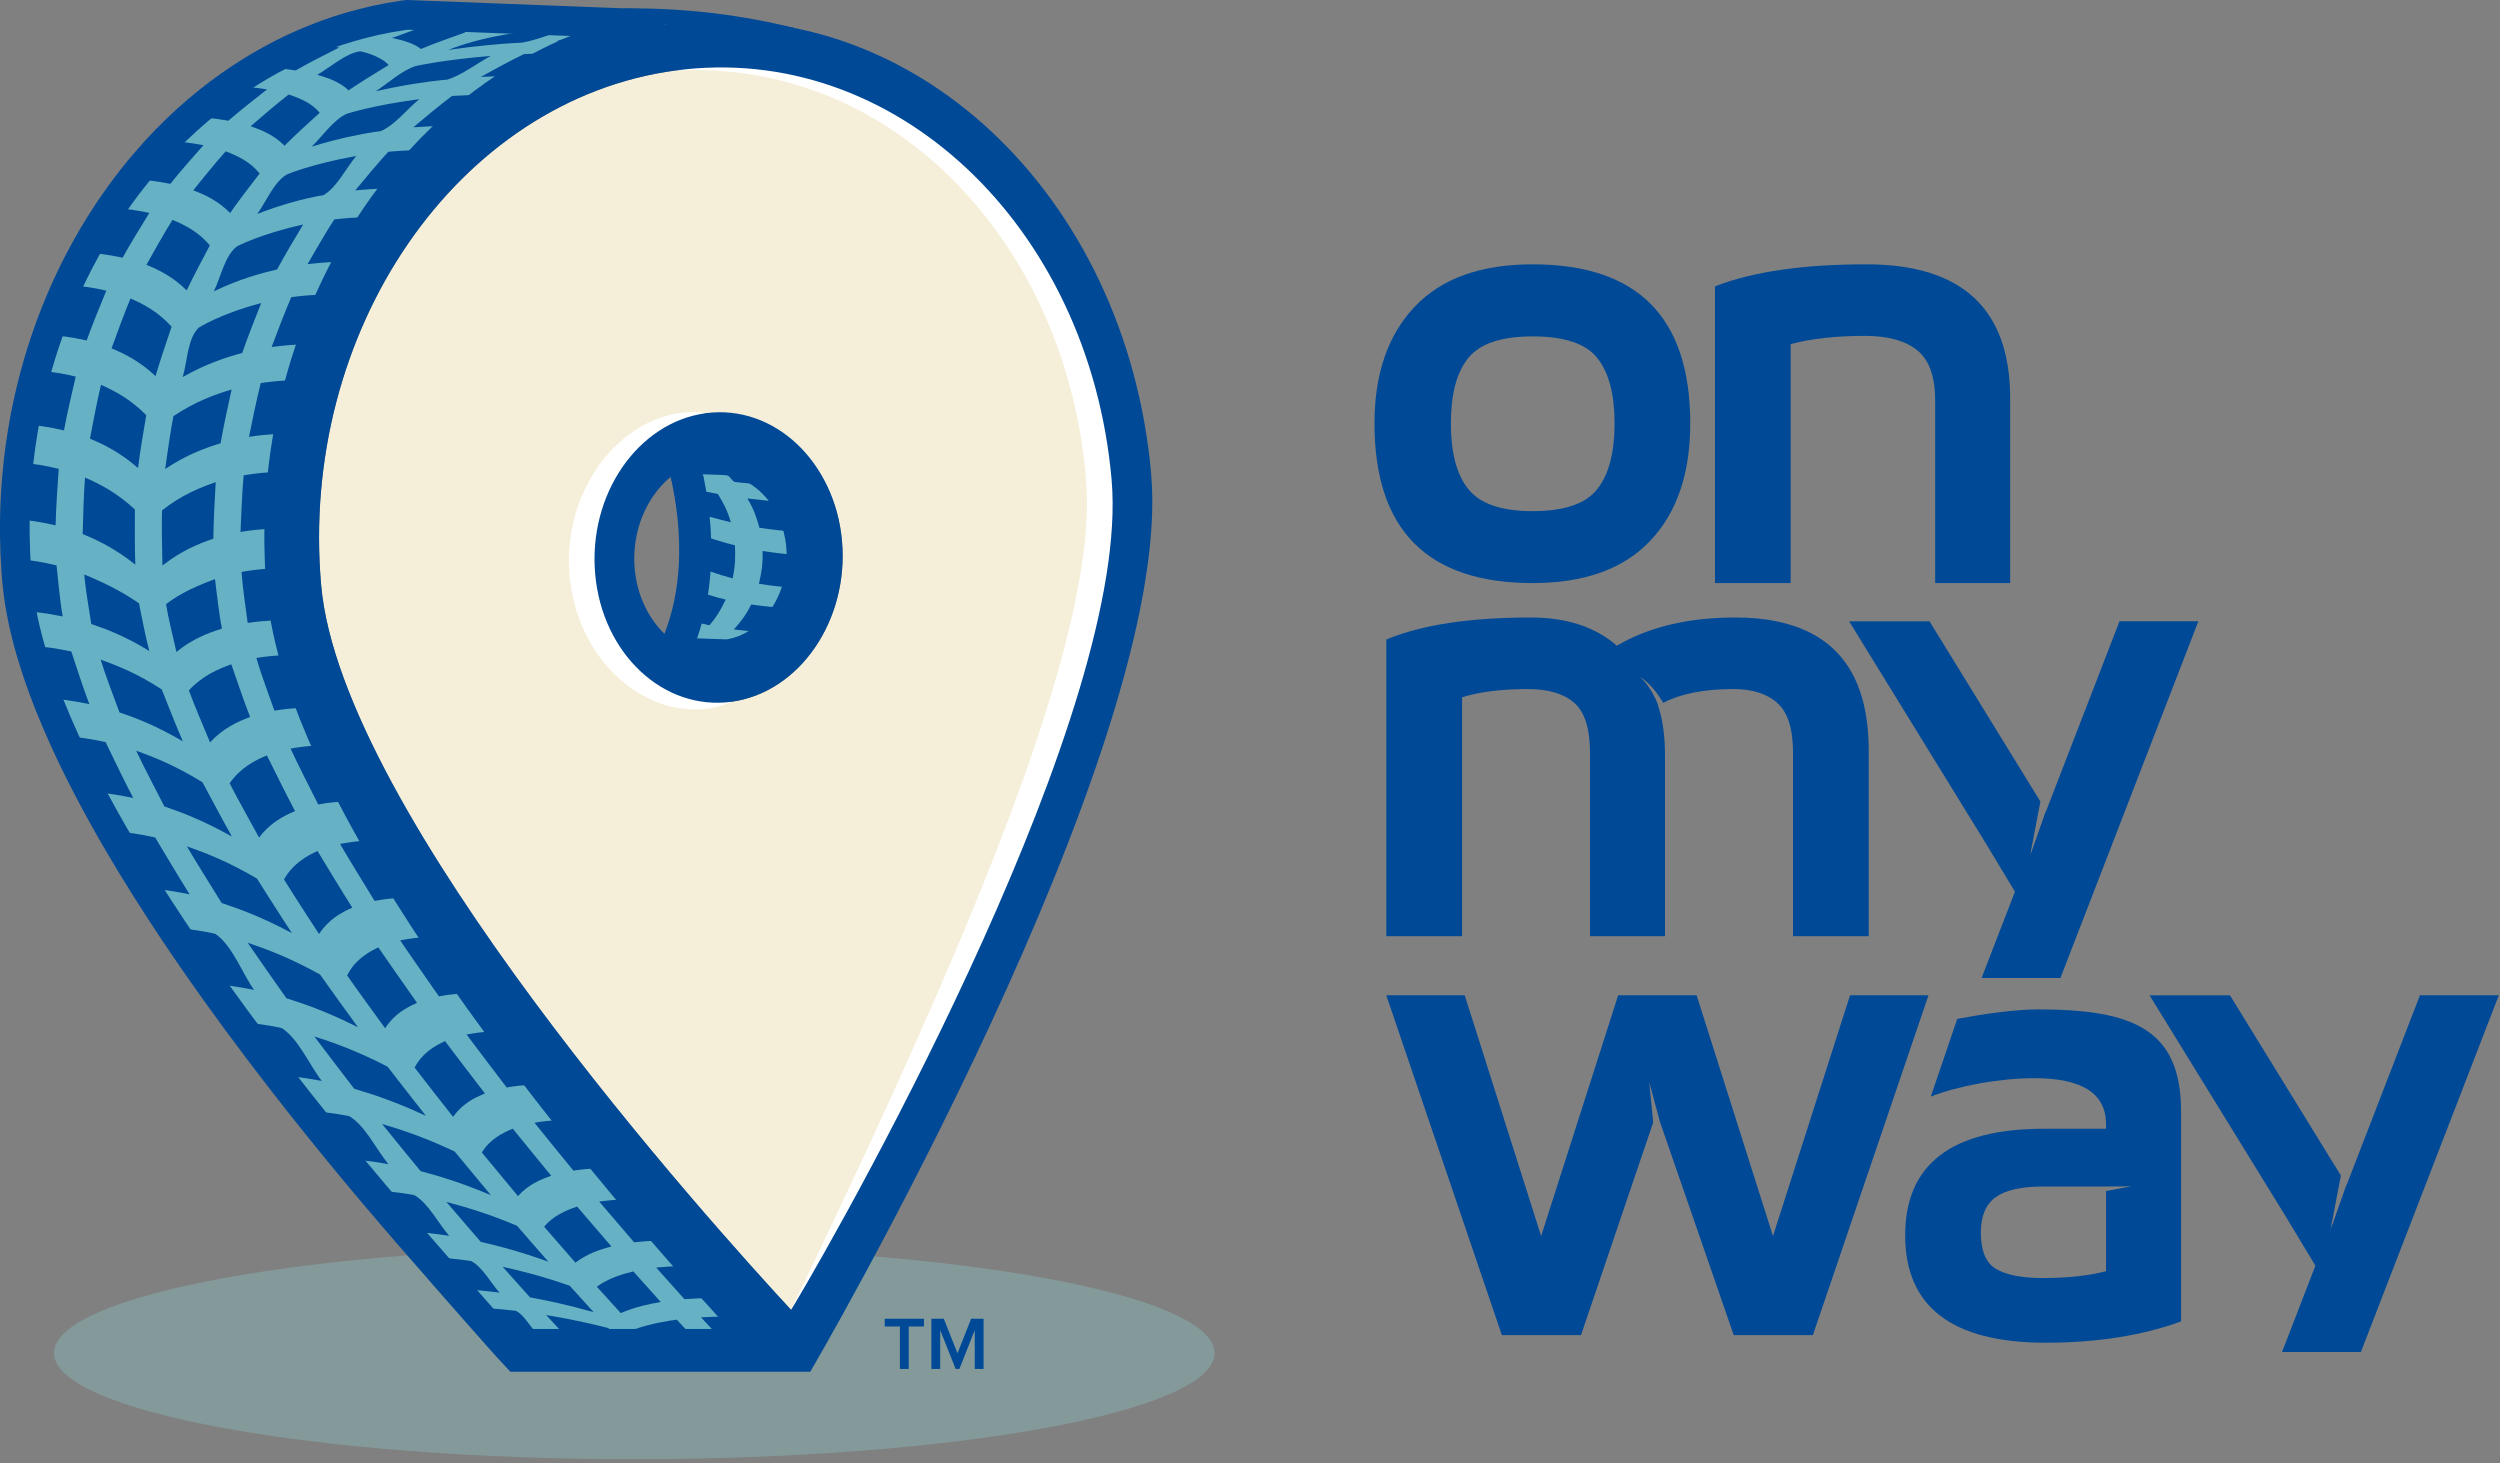 <svg width="487" height="285" viewBox="0 0 487 285" fill="none" xmlns="http://www.w3.org/2000/svg">
<rect x="0" y="0" width="487" height="285" fill="#808080" stroke="none"/>
<g clip-path="url(#clip0_39_93)">
<path d="M121.45 1.65C126.57 1.57 132.42 1.79 138.81 2.55C144.85 3.27 150.28 4.34 155.03 5.52L135.6 11.53" fill="#004996"/>
<g style="mix-blend-mode:multiply" opacity="0.29">
<path d="M123.56 284.25C185.985 284.25 236.59 274.996 236.59 263.58C236.59 252.164 185.985 242.91 123.56 242.91C61.135 242.91 10.53 252.164 10.53 263.58C10.53 274.996 61.135 284.25 123.56 284.25Z" fill="#8CD9DA"/>
</g>
<path d="M156.33 106.74C156.33 106.63 156.31 106.52 156.3 106.41C156.27 106.1 156.24 105.79 156.2 105.49C156.15 105.1 156.09 104.72 156.02 104.34C155.95 103.98 155.88 103.62 155.79 103.27C155.71 102.93 155.62 102.6 155.53 102.27C155.44 101.94 155.33 101.62 155.22 101.3C155.11 100.98 155 100.67 154.87 100.36C154.75 100.05 154.62 99.74 154.48 99.44C154.34 99.13 154.19 98.83 154.04 98.53C153.88 98.22 153.71 97.92 153.54 97.63C153.36 97.32 153.17 97.02 152.98 96.73C152.77 96.41 152.55 96.1 152.32 95.79C152.07 95.46 151.81 95.13 151.53 94.82C151.22 94.46 150.89 94.12 150.56 93.79C150.14 93.38 149.7 93 149.25 92.64C146.77 90.67 143.81 89.5 140.66 89.39L132.9 89.12C134.96 96.46 138.13 112.76 131.18 127.32L141.66 127.69C141.72 127.69 141.77 127.67 141.83 127.67C142.18 127.62 142.52 127.56 142.86 127.48C143.18 127.41 143.49 127.33 143.8 127.24C144.1 127.15 144.4 127.05 144.69 126.95C144.98 126.85 145.26 126.73 145.54 126.61C145.82 126.49 146.09 126.36 146.36 126.22C146.63 126.08 146.9 125.94 147.16 125.78C147.42 125.62 147.69 125.46 147.94 125.29C148.21 125.11 148.47 124.93 148.72 124.74C148.99 124.54 149.25 124.33 149.5 124.11C149.77 123.88 150.03 123.64 150.29 123.39C150.57 123.12 150.84 122.85 151.1 122.56C151.39 122.24 151.67 121.91 151.95 121.56C152.28 121.15 152.59 120.72 152.88 120.27C153.28 119.67 153.65 119.03 153.99 118.38C154.99 116.45 155.7 114.31 156.08 112.05C156.2 111.31 156.29 110.55 156.34 109.79C156.37 109.24 156.39 108.69 156.38 108.14C156.38 107.68 156.36 107.21 156.32 106.75L156.33 106.74Z" fill="#66B2C4" stroke="#004996" stroke-width="6.26" stroke-miterlimit="10"/>
<path d="M132.02 123.87C131.82 124.78 131.58 125.69 131.29 126.58C132.12 126.28 133.39 125.7 135.2 124.51C134.16 124.33 133.1 124.12 132.02 123.86V123.87Z" fill="#004996"/>
<path d="M141.36 116.8C138.89 116.19 136.19 115.42 133.19 113.97C133.07 116.08 132.92 118.15 132.66 120.19C134.56 120.94 136.47 121.42 138.18 121.81C139.77 119.97 140.44 118.69 141.36 116.81V116.8Z" fill="#004996"/>
<path d="M143.05 89.73H143.34C142.47 89.54 141.57 89.42 140.66 89.39L132.87 89.12C133.53 89.16 134.39 89.33 135.05 89.37C135.07 89.37 138.71 89.56 143.05 89.74V89.73Z" fill="#004996"/>
<path d="M143.17 106.23C140.69 105.6 137.68 104.73 133.86 103.16C133.82 105.14 133.62 107.13 133.48 109.13C136.92 110.97 140.07 111.96 142.72 112.67C143.27 110.05 143.26 108.49 143.17 106.24V106.23Z" fill="#004996"/>
<path d="M130.81 92.07C133.56 92.56 135.52 92.87 137.21 93.12C135.47 91.51 134.32 90.89 132.62 90.07C131.54 89.97 130.47 89.87 129.39 89.76C129.87 90.52 130.35 91.29 130.81 92.06V92.07Z" fill="#004996"/>
<path d="M139.82 96.22C137.71 95.84 135.32 95.37 132.18 94.64C132.55 95.43 132.89 96.24 133.14 97.07C133.35 97.78 133.49 98.49 133.61 99.2C137.13 100.43 139.99 101.17 142.37 101.73C141.63 99.24 140.91 97.99 139.83 96.22H139.82Z" fill="#004996"/>
<path d="M138.65 90.58C140.79 91.66 142.15 92.94 142.16 92.96C142.45 93.24 142.74 93.77 143.13 93.89C143.13 93.89 146.34 94.28 151 94.54L151.3 94.56C150.01 93.13 148.51 91.96 146.89 91.09C146.8 91.06 146.66 91.08 146.56 91.08C143.26 90.93 140.18 90.71 139.18 90.63L138.65 90.59V90.58Z" fill="#004996"/>
<path d="M145.59 97.1C146.89 99.29 147.34 100.71 147.93 102.8C150.59 103.21 152.81 103.45 155.57 103.63L155.88 103.65C155.42 101.54 154.66 99.58 153.67 97.83C150.4 97.65 148.01 97.39 146.1 97.16L145.59 97.1Z" fill="#004996"/>
<path d="M139.89 125.14C137.84 126.43 136.55 126.8 134.66 127.26C136.51 127.38 138.41 127.48 141.66 127.62H142C143.9 127.33 145.69 126.66 147.31 125.69C144.04 125.53 141.95 125.35 140.33 125.19L139.89 125.15V125.14Z" fill="#004996"/>
<path d="M149.04 107.41L148.55 107.33C148.62 110.06 148.33 111.56 147.84 113.72C150.32 114.12 152.45 114.35 155.2 114.53L155.52 114.55C156.1 112.54 156.41 110.39 156.39 108.19C153.14 107.99 150.85 107.68 149.04 107.4V107.41Z" fill="#004996"/>
<path d="M146.34 117.75C145.19 120.02 144.3 121.1 142.96 122.61C145.28 122.91 147.35 123.09 150.1 123.25L150.43 123.27C151.81 121.91 153 120.3 153.94 118.51C150.74 118.32 148.54 118.06 146.81 117.82L146.35 117.75H146.34Z" fill="#004996"/>
<path d="M216.53 93.44C220.45 137.86 166.7 234.15 154.11 255.17C138.14 237.97 66.47 158.46 62.56 114.04C58.18 64.41 89.15 19.4 131.61 13.72C174.06 8.04 212.15 43.8 216.53 93.43V93.44ZM142.46 136.7C155.71 134.93 165.39 120.87 164.02 105.37C162.65 89.87 150.87 80.48 137.5 80.48C124.13 80.48 114.57 96.43 115.94 111.94C117.31 127.44 125.87 136.7 142.46 136.7Z" fill="#F5EFDA"/>
<path d="M3.2 111.54C3.02 109.12 2.92 106.71 2.89 104.32C2.86 101.44 2.93 98.58 3.11 95.75C3.36 91.78 3.8 87.87 4.44 84.02C6.39 72.3 10.1 61.2 15.27 51.18C17.03 47.77 18.96 44.49 21.04 41.35C22.57 39.05 24.18 36.82 25.87 34.68C27.28 32.89 28.75 31.17 30.26 29.5C31.61 28.01 33.01 26.58 34.45 25.19C35.78 23.91 37.15 22.67 38.55 21.48C39.88 20.35 41.23 19.26 42.62 18.22C43.95 17.22 45.3 16.26 46.67 15.35C48 14.46 49.35 13.62 50.73 12.81C52.09 12.01 53.48 11.26 54.88 10.54C56.27 9.83 57.69 9.16 59.12 8.54C60.57 7.91 62.05 7.32 63.54 6.77C65.07 6.21 66.61 5.71 68.18 5.25C69.79 4.78 71.43 4.36 73.08 3.99C74.84 3.6 76.63 3.27 78.43 3.01C78.72 2.97 79.01 2.93 79.3 2.89L129.19 4.82C128.9 4.86 130.22 4.79 129.93 4.82C128.13 5.08 126.34 5.41 124.58 5.8C122.93 6.17 121.3 6.58 119.68 7.06C118.12 7.52 116.57 8.03 115.04 8.58C113.55 9.12 112.08 9.71 110.62 10.35C109.19 10.97 107.77 11.64 106.38 12.35C104.98 13.06 103.59 13.82 102.23 14.62C100.86 15.42 99.5 16.27 98.17 17.16C96.79 18.08 95.44 19.03 94.12 20.03C92.74 21.07 91.38 22.16 90.05 23.29C88.65 24.48 87.29 25.72 85.95 27C84.51 28.38 83.12 29.82 81.76 31.31C80.24 32.98 78.78 34.7 77.37 36.49C75.68 38.63 74.06 40.86 72.54 43.16C70.45 46.3 68.53 49.58 66.77 52.99C61.6 63.01 57.88 74.1 55.94 85.82C55.3 89.67 54.85 93.58 54.61 97.55C54.43 100.38 54.36 103.24 54.39 106.12C54.42 108.51 54.52 110.92 54.7 113.34C54.74 113.91 54.79 114.48 54.84 115.06C54.91 115.88 55 116.71 55.12 117.55C55.27 118.66 55.45 119.78 55.66 120.91C55.88 122.11 56.14 123.33 56.44 124.57C56.77 125.97 57.15 127.39 57.57 128.83C58.02 130.37 58.52 131.93 59.06 133.51C59.71 135.4 60.42 137.31 61.19 139.24C62.11 141.55 63.12 143.89 64.2 146.25C65.52 149.14 66.95 152.06 68.48 155C70.46 158.82 72.61 162.68 74.88 166.55C78.03 171.91 81.42 177.29 84.97 182.62C90.39 190.77 96.17 198.8 101.96 206.46C112.41 220.28 122.92 232.87 131.51 242.74C142.09 254.9 150.08 263.24 151.13 264.33H100.64C99.59 263.25 90.59 253.09 80.01 240.92C71.42 231.05 60.92 218.46 50.46 204.64C44.67 196.98 38.89 188.95 33.47 180.8C29.93 175.47 26.53 170.09 23.38 164.73C21.11 160.86 18.96 157 16.98 153.18C15.45 150.24 14.02 147.32 12.7 144.43C11.62 142.07 10.62 139.73 9.69 137.42C8.92 135.49 8.21 133.58 7.56 131.69C7.02 130.11 6.52 128.55 6.07 127.01C5.65 125.57 5.27 124.15 4.94 122.75C4.65 121.52 4.39 120.3 4.16 119.09C3.95 117.96 3.77 116.84 3.62 115.73C3.51 114.89 3.42 114.06 3.34 113.24C3.29 112.67 3.24 112.1 3.2 111.52V111.54Z" fill="#66B2C4" stroke="#004996" stroke-width="5.78" stroke-miterlimit="10"/>
<path d="M144.56 258.88H98.36V263.24H144.56V258.88Z" fill="#004996"/>
<path d="M298.57 51.49C288.47 51.49 280.8 54.24 275.58 59.75C270.36 65.26 267.75 72.84 267.75 82.48C267.75 103.21 278.02 113.58 298.57 113.58C308.65 113.58 316.29 110.84 321.49 105.32C326.68 99.84 329.26 92.2 329.26 82.48C329.26 61.81 319.01 51.49 298.57 51.49ZM311.15 95.27C308.94 98.13 304.72 99.57 298.57 99.57C292.42 99.57 288.3 98.13 286.02 95.27C283.75 92.45 282.63 88.16 282.63 82.48C282.63 76.8 283.75 72.54 286.02 69.74C288.3 66.92 292.48 65.53 298.57 65.53C304.66 65.53 308.94 66.92 311.15 69.74C313.4 72.54 314.52 76.81 314.52 82.48C314.52 88.15 313.4 92.45 311.15 95.27Z" fill="#004996"/>
<path d="M363.56 51.49C351.24 51.49 341.41 52.92 334.08 55.78V113.58H348.82V67.03C352.85 65.96 357.66 65.43 363.3 65.43C367.76 65.43 371.16 66.36 373.48 68.24C375.81 70.12 376.97 73.38 376.97 78.02V113.58H391.58V77.62C391.58 60.2 382.24 51.49 363.56 51.49Z" fill="#004996"/>
<path d="M360.39 193.88L345.38 240.79L330.5 193.88H315.22L300.21 240.79L285.33 193.88H270.05L292.56 260.08H307.98L322.04 218.65L321.27 210.77L323.31 218.37V218.39L337.73 260.08H353.15L375.67 193.88H360.39Z" fill="#004996"/>
<path d="M397 196.63C392.45 196.63 385.98 197.58 381.27 198.48L376.12 213.61C381.39 211.56 389.35 210.03 396.32 210.03C405.62 210.03 410.26 213.02 410.26 219.01V219.88H398.2C380.15 219.88 371.13 226.8 371.13 240.66C371.13 254.52 380.24 261.56 398.47 261.56C408.47 261.56 417.28 260.18 424.87 257.41V216.52C424.87 200.54 415.58 196.63 397 196.63ZM410.26 232.02V247.62C406.96 248.51 402.85 248.96 397.93 248.96C393.91 248.96 390.9 248.38 388.89 247.22C386.87 246.06 385.87 243.69 385.87 240.12C385.87 236.9 386.83 234.6 388.75 233.22C390.67 231.83 393.78 231.13 398.07 231.13H410.26L415.18 231.09L410.26 232.02Z" fill="#004996"/>
<path d="M346.01 121.03C343.6 120.52 340.93 120.29 338 120.29C328.91 120.29 321.22 122.12 314.96 125.78C310.75 122.12 305.18 120.29 298.2 120.29C286.32 120.29 276.95 121.7 270.05 124.58V182.37H284.81V135.83C288.29 134.75 292.58 134.23 297.66 134.23C301.59 134.23 304.6 135.11 306.65 136.9C308.7 138.7 309.73 141.9 309.73 146.56V182.37H324.34V147.09C324.34 143.33 323.89 140.13 322.99 137.44C323.01 137.43 323.02 137.42 323.04 137.41C322.88 136.99 322.7 136.57 322.51 136.16C321.75 134.55 320.73 133.02 319.4 131.77C320.91 132.8 322.2 134.18 323.25 135.73C323.51 136.11 323.76 136.51 323.99 136.91C327.46 135.11 332.01 134.23 337.62 134.23C341.36 134.23 344.24 135.13 346.25 136.97C348.28 138.8 349.28 142.01 349.28 146.56V182.37H364.02V146.15C364.02 131.82 358.01 123.43 346.01 121.03Z" fill="#004996"/>
<path d="M428.24 121.02L401.37 190.52H386.01L387.36 187.03L392.51 173.7L394.63 168.22L395.68 165.51L395.39 167.02L398.37 158.54L398.59 157.97L412.88 121.02H428.24Z" fill="#004996"/>
<path d="M401.64 162.92L393.83 175.89L392.51 173.7L387.36 165.15V165.14L360.21 121.03H375.87L394.64 151.54V151.55L395.66 153.2L397.47 156.14L395.68 165.51L395.39 167.02L398.37 158.54L398.58 157.95L398.59 157.97L401.64 162.92Z" fill="#004996"/>
<path d="M486.77 193.88L459.9 263.37H444.54L445.89 259.89L451.04 246.55L453.16 241.07L454.21 238.35L453.92 239.87L456.9 231.41L457.13 230.81L471.41 193.88H486.77Z" fill="#004996"/>
<path d="M460.18 235.77L452.36 248.74L451.04 246.55L445.89 238.01V237.99L418.74 193.89H434.4L453.17 224.39V224.41L454.2 226.06L456.01 228.99L454.21 238.35L453.92 239.87L456.9 231.41L457.11 230.79L457.13 230.81L460.18 235.77Z" fill="#004996"/>
<path d="M175.3 266.67V258.4H172.34V256.89H179.98V258.4H177.02V266.67H175.3Z" fill="#004996"/>
<path d="M189.88 266.67V259.12L186.89 266.67H186.16L183.15 259.12V266.67H181.43V256.89H183.85L186.52 263.61L189.18 256.89H191.6V266.67H189.88Z" fill="#004996"/>
<path d="M131.61 13.73C134.73 13.08 137.91 12.6 141.13 12.42L143.55 12.3L145.97 12.32C147.59 12.29 149.2 12.48 150.83 12.57C157.32 13.16 163.71 14.87 169.83 17.3C182.04 22.33 192.79 30.82 201.05 41.24C209.38 51.63 215.21 63.94 218.54 76.82C218.99 78.43 219.35 80.05 219.67 81.68C220.04 83.3 220.29 84.95 220.56 86.59C221.08 89.89 221.47 93.13 221.6 96.66C221.81 103.56 220.94 110.2 219.75 116.67C218.5 123.14 216.85 129.46 214.98 135.67C213.03 141.86 210.92 147.97 208.62 153.98C203.96 165.99 198.72 177.72 193.02 189.18C187.33 200.65 181.24 211.9 174.77 222.92C168.23 233.9 161.54 244.78 154.09 255.16C165.18 232.19 175.96 209.18 185.87 185.9C188.36 180.08 190.73 174.23 193.07 168.37C195.37 162.5 197.61 156.61 199.71 150.69C203.85 138.85 207.63 126.87 209.92 114.8C211.08 108.79 211.85 102.73 211.73 96.9C211.68 94.07 211.39 90.98 210.97 87.98C210.75 86.48 210.56 84.97 210.25 83.49C209.97 82 209.71 80.5 209.34 79.03C206.64 67.22 201.81 55.84 194.77 45.92C187.8 35.97 178.61 27.5 167.75 21.7C162.32 18.81 156.48 16.63 150.39 15.27C148.86 14.98 147.33 14.6 145.78 14.42L143.45 14.09L141.1 13.89C139.53 13.7 137.95 13.7 136.36 13.64C135.57 13.59 134.78 13.64 133.98 13.66L131.59 13.7L131.61 13.73Z" fill="white"/>
<path d="M137.5 80.49C130.97 83.53 126.79 88.36 124.15 93.73C121.54 99.12 120.44 105.05 120.9 110.88C121.34 116.69 123.17 122.37 126.67 127.08C130.16 131.79 135.33 135.5 142.46 136.71C139.19 138.26 135.25 138.58 131.45 137.8C127.64 137.02 124.02 135.12 121 132.53C117.97 129.94 115.57 126.64 113.88 123.04C113.66 122.59 113.45 122.14 113.25 121.68L112.75 120.28L112.26 118.87C112.1 118.4 112 117.91 111.87 117.43C111.64 116.46 111.39 115.5 111.28 114.52C111.16 113.54 110.95 112.56 110.92 111.58C110.3 103.7 112.7 95.58 117.59 89.44C120.04 86.39 123.12 83.83 126.6 82.2C130.07 80.58 133.93 79.86 137.49 80.49H137.5Z" fill="white"/>
<path d="M137.96 263.58L136.99 262.56C134.15 262.65 133.16 262.71 127.67 263.01L127.87 263.22L137.96 263.58ZM122.59 263.04C122.39 262.83 122.26 262.69 111.52 261.66L112.49 262.68L122.58 263.04H122.59ZM150.78 264.03C150.57 263.81 150.08 263.3 149.35 262.53C145.81 262.43 142.93 262.45 141.98 262.46C142.35 262.85 142.85 263.37 143.22 263.77L150.78 264.03ZM107.19 262.5C106.82 262.11 106.48 261.3 105.95 261.19C105.95 261.19 102.75 260.93 98.33 260.73L97.83 260.71C98.43 261.34 98.87 261.8 99.15 262.1L99.27 262.22H99.58L107.19 262.5ZM126.47 261.78C130.25 261.22 132.96 260.98 135.31 260.81C134.27 259.69 132.88 258.2 131.84 257.07C130.39 257.27 127.01 257.75 123.77 258.89C124.58 259.76 125.66 260.91 126.47 261.77V261.78ZM121.19 261.58C120.38 260.72 119.3 259.56 118.49 258.7C112.77 257.23 108.29 256.49 106.39 256.17C107.43 257.29 108.82 258.79 109.86 259.91C113.13 260.32 116.31 260.76 121.2 261.59L121.19 261.58ZM140.67 260.56C143.77 260.48 146.29 260.54 147.37 260.56H147.51C146.46 259.44 145.2 258.07 143.74 256.48C140.19 256.41 137.46 256.57 136.56 256.62C137.65 257.81 139.12 259.39 140.22 260.57C140.36 260.57 140.54 260.57 140.67 260.56ZM100.53 255.35C100.53 255.35 97.29 254.94 92.73 254.69L92.23 254.66C93.43 255.97 94.5 257.13 95.43 258.13C95.61 258.32 95.77 258.72 96.02 258.75C98.56 259.1 101.14 259.04 103.69 259.26L104.19 259.31C103.09 258.13 101.97 256.09 100.53 255.36V255.35ZM115.64 255.61C114.23 254.07 112.37 252.01 110.98 250.46C105.51 248.54 101.12 247.48 97.91 246.77C99.5 248.56 101.65 250.94 103.25 252.73C106.39 253.31 110.32 254.1 115.64 255.61ZM120.92 255.79C123.75 254.58 126.45 254.02 128.71 253.63C127.1 251.85 124.97 249.46 123.37 247.67C121.24 248.19 118.5 249 116.26 250.65C117.65 252.2 119.52 254.25 120.92 255.79ZM133.77 253.05C136.73 252.84 139.25 252.87 140.32 252.88H140.46C138.76 250.99 136.88 248.9 134.87 246.62C131.24 246.57 128.68 246.85 127.83 246.93C129.47 248.78 131.68 251.24 133.33 253.08C133.46 253.08 133.63 253.06 133.76 253.05H133.77ZM91.8 245.66C91.8 245.66 88.5 245.11 83.86 244.82L83.36 244.79C85.01 246.67 86.58 248.42 88.03 250.03C88.31 250.34 88.56 250.97 88.97 251.05C89.12 251.08 89.33 251.07 89.49 251.08C92.85 251.26 95.82 251.62 96.79 251.74L97.31 251.81C95.65 249.97 93.99 246.83 91.81 245.66H91.8ZM112.1 245.97C114.39 244.21 116.93 243.39 119.1 242.81C117.08 240.49 114.42 237.37 112.42 235.04C110.37 235.73 107.79 236.8 105.99 238.96C107.81 241.07 110.27 243.87 112.1 245.97ZM106.82 245.78C104.97 243.69 102.54 240.87 100.71 238.77C94.92 236.33 90.32 235.02 86.96 234.14C88.95 236.48 91.64 239.58 93.64 241.91C96.98 242.68 101.15 243.74 106.82 245.78ZM123.95 241.96C126.81 241.64 129.32 241.65 130.4 241.65H130.54C128.36 239.13 126.05 236.44 123.67 233.61C120.04 233.59 117.55 233.95 116.73 234.07C118.76 236.46 121.49 239.63 123.53 242.01C123.66 242 123.82 241.98 123.95 241.96ZM80.7 232.8C80.7 232.8 77.39 232.15 72.65 231.82L72.15 231.79C74.11 234.12 76.02 236.36 77.85 238.48C78.2 238.89 78.68 239.43 79.03 239.83C81.8 239.99 84.1 240.24 86.96 240.66L87.5 240.74C85.44 238.37 83.42 234.35 80.7 232.8ZM100.91 233C102.84 230.81 105.27 229.77 107.38 229.04C105.11 226.3 102.13 222.62 99.89 219.86C97.9 220.68 95.41 221.95 93.86 224.51C95.96 227.07 98.8 230.46 100.91 233.01V233ZM95.63 232.82C93.5 230.29 90.69 226.87 88.58 224.32C82.63 221.5 78.09 220.03 74.44 218.96C76.67 221.73 79.68 225.39 81.93 228.14C85.4 229.06 89.74 230.34 95.64 232.82H95.63ZM112.11 227.98C114.91 227.57 117.42 227.56 118.49 227.56H118.63C116.14 224.54 113.59 221.39 111.01 218.14C107.4 218.14 104.93 218.56 104.12 218.71C106.37 221.53 109.42 225.25 111.7 228.04C111.82 228.02 111.99 228 112.11 227.98ZM68.09 217.44C68.09 217.44 64.71 216.7 60 216.35L59.49 216.32C61.62 218.99 63.72 221.6 65.78 224.12C66.18 224.61 66.72 225.25 67.12 225.74C69.91 225.92 72.23 226.19 75.12 226.68L75.66 226.78C73.36 224 71.17 219.3 68.08 217.45L68.09 217.44ZM88.26 217.57C90.02 215.05 92.39 213.85 94.47 213.01C92.11 209.97 89.02 205.88 86.69 202.81C84.7 203.72 82.23 205.13 80.77 207.97C82.99 210.87 86.01 214.69 88.26 217.57ZM82.98 217.38C80.71 214.52 77.74 210.66 75.49 207.78C69.48 204.68 64.91 203.07 61.23 201.9C63.53 204.98 66.67 209.04 69.01 212.1C72.54 213.13 76.95 214.57 82.98 217.37V217.38ZM99.12 211.77C101.95 211.3 104.42 211.28 105.47 211.27H105.61C103 207.89 100.37 204.42 97.76 200.88C94.19 200.88 91.7 201.37 90.89 201.53C93.21 204.65 96.36 208.75 98.71 211.85C98.83 211.83 99 211.8 99.12 211.78V211.77ZM54.86 200.26C54.86 200.26 51.45 199.46 46.75 199.09L46.24 199.05C48.38 201.96 50.54 204.83 52.7 207.63C53.12 208.17 53.68 208.89 54.1 209.44C56.85 209.63 59.17 209.92 62.13 210.47L62.68 210.57C60.3 207.5 58.14 202.33 54.86 200.25V200.26ZM75.02 200.31C76.77 197.57 79.15 196.27 81.24 195.36C78.94 192.14 75.96 187.79 73.7 184.55C71.66 185.52 69.12 187.01 67.62 190.02C69.8 193.14 72.8 197.23 75.03 200.32L75.02 200.31ZM69.75 200.13C67.49 197.07 64.56 192.92 62.34 189.83C56.42 186.55 51.89 184.87 48.25 183.65C50.47 186.92 53.52 191.22 55.79 194.46C59.31 195.56 63.72 197.09 69.75 200.12V200.13ZM85.92 194.02C88.71 193.51 91.21 193.48 92.28 193.47H92.42C89.86 189.86 87.33 186.2 84.88 182.51C81.32 182.51 78.79 183.02 77.96 183.19C80.18 186.49 83.24 190.83 85.51 194.1C85.63 194.08 85.8 194.04 85.92 194.02ZM41.94 181.91C41.94 181.91 38.56 181.09 33.88 180.71L33.37 180.67C35.39 183.7 37.45 186.72 39.55 189.71C39.96 190.29 40.51 191.06 40.92 191.64C43.71 191.84 46.03 192.15 48.94 192.72L49.49 192.83C47.18 189.59 45.25 184.13 41.94 181.92V181.91ZM62.14 181.96C64.01 179.11 66.47 177.76 68.63 176.81C66.54 173.53 63.87 169.09 61.85 165.77C59.71 166.75 57.03 168.27 55.32 171.32C57.32 174.54 60.09 178.77 62.15 181.96H62.14ZM56.87 181.77C54.77 178.61 52.09 174.33 50.05 171.14C44.41 167.82 39.98 166.11 36.4 164.87C38.37 168.22 41.14 172.6 43.18 175.91C46.65 177.05 50.98 178.63 56.87 181.77ZM73.39 175.43C76.2 174.9 78.72 174.87 79.8 174.85H79.94C77.6 171.14 75.36 167.42 73.24 163.72C69.6 163.72 67.07 164.24 66.24 164.4C68.2 167.77 70.95 172.18 72.97 175.5C73.09 175.48 73.26 175.44 73.38 175.42L73.39 175.43ZM30.2 163.13C27.34 162.5 25.03 162.15 22.22 161.92L21.72 161.88C23.46 164.93 25.29 167.98 27.18 171.04C27.55 171.63 28.05 172.42 28.43 173.01C31.22 173.21 33.53 173.53 36.4 174.11L36.94 174.22C34.86 170.93 32.22 166.45 30.21 163.12L30.2 163.13ZM50.47 163.16C52.59 160.31 55.21 158.96 57.48 158C55.75 154.79 53.63 150.41 51.99 147.15C49.56 148.16 46.81 149.6 44.73 152.58C46.37 155.79 48.74 159.99 50.47 163.16ZM45.19 162.97C43.4 159.83 41.17 155.57 39.45 152.39C34.17 149.13 29.96 147.46 26.53 146.25C28.09 149.55 30.36 153.85 32.02 157.1C35.39 158.24 39.59 159.82 45.19 162.97ZM62.41 156.64C65.29 156.12 67.83 156.09 68.91 156.07H69.05C67.12 152.4 65.33 148.76 63.73 145.18C60.07 145.18 57.45 145.67 56.6 145.83C58.13 149.14 60.36 153.46 61.99 156.72C62.12 156.7 62.29 156.66 62.42 156.64H62.41ZM20.57 144.56C17.78 143.95 15.51 143.61 12.72 143.38L12.22 143.35C13.54 146.3 14.99 149.29 16.53 152.3C16.83 152.89 17.25 153.66 17.55 154.25C20.33 154.45 22.62 154.76 25.43 155.34L25.96 155.45C24.26 152.23 22.17 147.84 20.57 144.56ZM40.92 144.62C43.44 141.87 46.28 140.57 48.73 139.67C47.51 136.63 46.15 132.49 45.06 129.4C42.41 130.35 39.36 131.69 36.79 134.49C37.92 137.57 39.67 141.59 40.92 144.63V144.62ZM35.64 144.44C34.3 141.44 32.74 137.35 31.51 134.3C26.77 131.21 22.83 129.64 19.6 128.5C20.57 131.63 22.15 135.7 23.27 138.77C26.48 139.86 30.46 141.38 35.64 144.43V144.44ZM53.89 138.37C56.88 137.89 59.43 137.85 60.52 137.84H60.66C59.31 134.34 58.16 130.92 57.24 127.58C53.53 127.58 50.82 128.03 49.93 128.18C50.85 131.3 52.37 135.37 53.45 138.44C53.58 138.42 53.76 138.39 53.89 138.37ZM13.9 126.91C11.23 126.34 9 126.01 6.22 125.79L5.72 125.75C6.48 128.49 7.39 131.3 8.44 134.15C8.65 134.71 8.94 135.45 9.15 136C11.92 136.2 14.16 136.51 16.9 137.06L17.41 137.17C16.23 134.14 14.93 129.99 13.89 126.91H13.9ZM34.37 127.01C37.41 124.48 40.56 123.29 43.24 122.46C42.65 119.6 42.26 115.71 41.88 112.81C36.5 114.76 33.96 116.45 32.35 117.7C32.79 120.52 33.75 124.22 34.37 127.01ZM29.09 126.82C28.33 124.06 27.66 120.31 27.07 117.51C25.01 116.1 21.95 114.18 16.42 111.91C16.65 114.82 17.34 118.67 17.78 121.56C20.8 122.57 24.5 123.99 29.09 126.82ZM48.72 121.28C51.82 120.84 54.41 120.82 55.51 120.82H55.65C55.29 118.85 55.02 116.92 54.85 115.04C54.72 113.59 54.62 112.15 54.55 110.71C50.9 110.72 48.01 111.24 47.05 111.41C47.25 114.41 47.86 118.37 48.25 121.35C48.39 121.33 48.57 121.3 48.71 121.28H48.72ZM11.02 110.14C8.39 109.5 6.23 109.14 3.53 108.92L3.04 108.88C3.11 110.32 3.21 111.77 3.34 113.23C3.46 114.56 3.63 115.91 3.84 117.29C3.93 117.8 4.05 118.49 4.15 119C6.9 119.18 9.1 119.47 11.73 119.99L12.22 120.09C11.68 117.14 11.34 113.14 11.02 110.15V110.14ZM31.64 110.17C35.32 107.28 38.72 105.9 41.56 104.94C41.59 101.64 41.84 97.23 42.02 93.93C39.12 94.91 35.3 96.43 31.56 99.44C31.47 102.66 31.58 106.95 31.64 110.17ZM26.36 109.98C26.23 106.76 26.27 102.47 26.28 99.25C22.73 95.94 19.38 94.25 16.56 93.03C16.31 96.32 16.19 100.73 16.1 104.04C19.02 105.23 22.29 106.77 26.36 109.99V109.98ZM47.33 103.55C50.56 103.02 53.16 102.99 54.27 102.97H54.41C54.47 99.25 54.7 95.57 55.11 91.93C51.37 91.93 48.43 92.43 47.46 92.6C47.16 95.9 46.99 100.32 46.85 103.63C46.99 103.61 47.18 103.57 47.33 103.55ZM11.43 91.33C8.94 90.71 6.82 90.37 4.09 90.14L3.6 90.1C3.27 93.09 3.05 96.11 2.95 99.16C2.94 99.75 2.93 100.54 2.92 101.13C5.64 101.33 7.79 101.65 10.35 102.23L10.83 102.35C10.9 99.04 11.21 94.63 11.44 91.32L11.43 91.33ZM32.17 91.37C36.31 88.59 39.95 87.27 42.97 86.35C43.51 83.19 44.44 79.01 45.12 75.87C41.89 76.84 38.01 78.22 33.77 81.07C33.19 84.14 32.62 88.27 32.17 91.36V91.37ZM26.89 91.17C27.26 88.07 27.97 83.96 28.49 80.88C25.4 77.73 22.3 76.12 19.67 74.97C18.92 78.09 18.12 82.3 17.52 85.45C20.17 86.55 23.35 88.09 26.9 91.18L26.89 91.17ZM48.99 85.03C52.31 84.53 54.93 84.5 56.05 84.49H56.2C56.83 80.93 57.63 77.44 58.58 74.02C54.81 74.02 51.79 74.48 50.79 74.63C50 77.75 49.14 81.96 48.5 85.11C48.65 85.09 48.84 85.06 48.99 85.03ZM14.76 73.36C12.36 72.77 10.27 72.44 7.56 72.22L7.07 72.19C6.29 75.01 5.61 77.87 5.04 80.78C4.93 81.35 4.8 82.1 4.7 82.67C7.41 82.86 9.53 83.17 12 83.74L12.46 83.85C13.04 80.68 14.02 76.5 14.75 73.37L14.76 73.36ZM35.58 73.46C40.11 70.87 43.99 69.63 47.19 68.76C48.2 65.81 49.73 61.94 50.88 59.04C42.88 61.13 38.74 63.81 38.71 63.83C36.5 65.92 36.49 70.57 35.58 73.47V73.46ZM30.3 73.28C31.14 70.36 32.46 66.52 33.43 63.64C30.79 60.71 27.9 59.21 25.42 58.14C24.21 61.02 22.8 64.93 21.73 67.86C24.24 68.9 27.22 70.36 30.3 73.27V73.28ZM53.42 67.54C56.84 67.08 59.47 67.06 60.6 67.05H60.75C61.91 63.73 63.22 60.5 64.66 57.35C60.87 57.34 57.76 57.75 56.74 57.89C55.49 60.76 54.02 64.68 52.91 67.6C53.06 67.58 53.27 67.55 53.42 67.53V67.54ZM20.71 56.62C18.38 56.07 16.33 55.76 13.64 55.55L13.15 55.52C11.96 58.1 10.86 60.75 9.87 63.46C9.68 63.99 9.44 64.69 9.25 65.22C11.93 65.41 14.01 65.7 16.43 66.23L16.88 66.33C17.93 63.38 19.52 59.52 20.71 56.62ZM41.64 56.76C46.59 54.38 50.65 53.27 53.98 52.49C55.41 49.81 57.5 46.33 59.06 43.73C50.73 45.57 46.19 47.97 46.16 47.99C43.79 49.76 42.97 54.12 41.65 56.76H41.64ZM36.37 56.57C37.63 53.89 39.5 50.41 40.88 47.8C38.67 45.15 35.96 43.8 33.6 42.83C31.98 45.4 30.01 48.94 28.52 51.59C30.89 52.55 33.68 53.89 36.36 56.57H36.37ZM60.42 51.4C63.98 50.99 66.59 50.98 67.71 50.98H67.86C69.49 47.97 71.26 45.07 73.15 42.28C69.3 42.26 66.15 42.62 65.11 42.74C63.45 45.3 61.43 48.83 59.9 51.46C60.06 51.44 60.26 51.42 60.42 51.4ZM29.08 41.47C26.83 40.98 24.82 40.69 22.13 40.49L21.65 40.46C20.09 42.75 18.62 45.13 17.24 47.57C16.98 48.04 16.63 48.68 16.37 49.16C19.01 49.34 21.06 49.61 23.44 50.11L23.88 50.21C25.35 47.54 27.49 44.08 29.09 41.49L29.08 41.47ZM50.1 41.69C55.06 39.74 59.35 38.7 62.07 38.17C62.37 38.11 62.82 38.13 63.09 37.97C65.65 36.47 67.48 32.63 69.41 30.38C60.6 31.95 55.89 33.98 55.86 33.99C53.37 35.45 51.81 39.35 50.11 41.68L50.1 41.69ZM44.83 41.49C46.47 39.12 48.83 36.08 50.58 33.8C48.73 31.49 46.19 30.32 43.96 29.48C41.98 31.68 39.51 34.76 37.64 37.07C39.89 37.92 42.51 39.12 44.83 41.5V41.49ZM69.73 37.04C73.3 36.7 75.97 36.7 77.11 36.7H77.25C79.31 34.08 81.49 31.58 83.78 29.22C80.02 29.18 76.73 29.47 75.65 29.56C73.63 31.74 71.1 34.8 69.2 37.09C69.36 37.07 69.57 37.05 69.73 37.04ZM39.62 28.29C37.37 27.85 35.39 27.6 32.77 27.42L32.29 27.39C30.41 29.33 28.6 31.37 26.87 33.49C26.54 33.9 26.1 34.46 25.78 34.87C28.45 35.04 30.47 35.29 32.75 35.73L33.18 35.82C35.03 33.49 37.66 30.52 39.63 28.29H39.62ZM55.42 28.39C57.4 26.38 60.2 23.87 62.28 21.97C60.74 20.07 58.35 19.1 56.23 18.41C53.93 20.18 51.01 22.71 48.82 24.6C51.08 25.37 53.44 26.36 55.42 28.39ZM60.71 28.57C65.94 26.94 70.41 26.09 73.23 25.66C73.54 25.61 73.99 25.63 74.28 25.5C76.93 24.33 79.44 21.13 81.69 19.31C72.59 20.51 67.59 22.15 67.56 22.16C64.98 23.3 62.74 26.63 60.7 28.58L60.71 28.57ZM81.05 24.77C84.68 24.51 87.37 24.53 88.51 24.53H88.66C91.1 22.37 93.63 20.35 96.27 18.48C92.43 18.42 89.13 18.63 88.05 18.69C85.72 20.43 82.74 22.93 80.51 24.8C80.67 24.79 80.89 24.77 81.05 24.76V24.77ZM52.02 17.42C49.87 17.06 47.91 16.84 45.26 16.68L44.78 16.65C42.61 18.18 40.51 19.82 38.48 21.56C38.09 21.9 37.57 22.36 37.19 22.7C39.85 22.86 41.85 23.07 44.08 23.45L44.49 23.52C46.68 21.6 49.74 19.21 52.03 17.41L52.02 17.42ZM73.18 17.79C78.59 16.54 83.24 15.9 86.18 15.59C86.5 15.56 86.95 15.57 87.26 15.47C89.99 14.63 93.09 12.22 95.61 10.89C86.25 11.67 81.02 12.85 80.99 12.86C78.34 13.67 75.5 16.28 73.18 17.79ZM67.9 17.6C70.18 16.03 73.35 14.12 75.71 12.67C74.02 10.75 70.18 9.98 70.15 9.99C67.32 10.38 64.28 13.16 61.8 14.57C63.97 15.19 66.22 15.98 67.9 17.6ZM94.18 14.96C97.86 14.79 100.56 14.82 101.72 14.84H101.87C104.63 13.21 107.48 11.74 110.41 10.45C106.54 10.37 103.21 10.48 102.11 10.52C99.51 11.75 96.15 13.61 93.63 14.99C93.8 14.99 94.02 14.97 94.18 14.96ZM66.08 9.24C63.98 8.96 62.04 8.79 59.39 8.64L58.91 8.62C56.5 9.68 54.14 10.86 51.85 12.16C51.41 12.41 50.82 12.76 50.39 13.02C53.05 13.16 55.02 13.35 57.2 13.66L57.61 13.72C60.09 12.27 63.52 10.55 66.09 9.25L66.08 9.24ZM87.29 9.73C92.83 8.92 97.64 8.53 100.7 8.35C101.03 8.33 101.47 8.35 101.8 8.29C104.62 7.79 108.19 6.31 110.95 5.53C101.577 5.83 93.69 7.23 87.29 9.73ZM82.01 9.54C84.55 8.46 88.03 7.24 90.63 6.32C89.28 5.12 85.52 4.63 85.49 4.63C82.63 4.84 79.07 6.51 76.34 7.39C78.44 7.83 80.58 8.4 82.01 9.55V9.54ZM108.85 8.03C112.56 7.96 115.28 8.03 116.44 8.04H116.59C119.63 7.01 122.74 6.16 125.92 5.52C123.29 5.45 120.48 5.42 117.55 5.43C114.74 6.09 111.06 7.21 108.3 8.04C108.47 8.04 108.69 8.04 108.86 8.03H108.85ZM81.53 4.16C79.49 3.98 77.58 3.85 74.91 3.73L74.43 3.71C71.81 4.24 69.24 4.91 66.72 5.7C66.24 5.86 65.59 6.07 65.11 6.23C67.76 6.36 69.72 6.5 71.87 6.73L72.27 6.77C75.01 5.86 78.73 4.89 81.52 4.16H81.53ZM102.66 3.7L92.57 3.34L92.17 3.39C94.84 3.7 96.46 4.06 97.41 4.54L97.48 4.58L102.66 3.7ZM103.12 4.74C109.58 4.35 115.64 4.31 117.64 4.29L118.04 4.24L107.95 3.88L102.78 4.76C102.88 4.76 103.02 4.75 103.12 4.74Z" fill="#004996"/>
<path d="M224.25 92.41C228.95 145.74 157.87 267.17 157.87 267.17L150.79 264.03C147.06 260.15 59.55 168.4 54.84 115.08C50.03 60.47 84.11 10.96 130.82 4.71C177.52 -1.54 219.44 37.8 224.26 92.41H224.25ZM154.12 255.17C166.71 234.15 220.45 137.86 216.54 93.44C212.16 43.81 174.06 8.05 131.62 13.73C89.17 19.41 58.19 64.42 62.57 114.05C66.49 158.47 138.73 238.59 154.69 255.79" fill="#004996"/>
<path d="M164.02 105.38C165.39 120.88 155.71 134.93 142.46 136.71C129.2 138.48 117.31 127.32 115.94 111.82C114.57 96.32 124.24 82.27 137.5 80.49C150.75 78.72 162.65 89.88 164.02 105.38ZM141.66 127.68C150.66 126.48 157.23 116.94 156.3 106.41C155.37 95.88 147.29 88.3 138.29 89.5C129.29 90.7 122.72 100.25 123.64 110.78C124.57 121.31 132.65 128.89 141.65 127.68" fill="#004996"/>
</g>
<defs>
<clipPath id="clip0_39_93">
<rect width="486.77" height="284.25" fill="white"/>
</clipPath>
</defs>
</svg>
